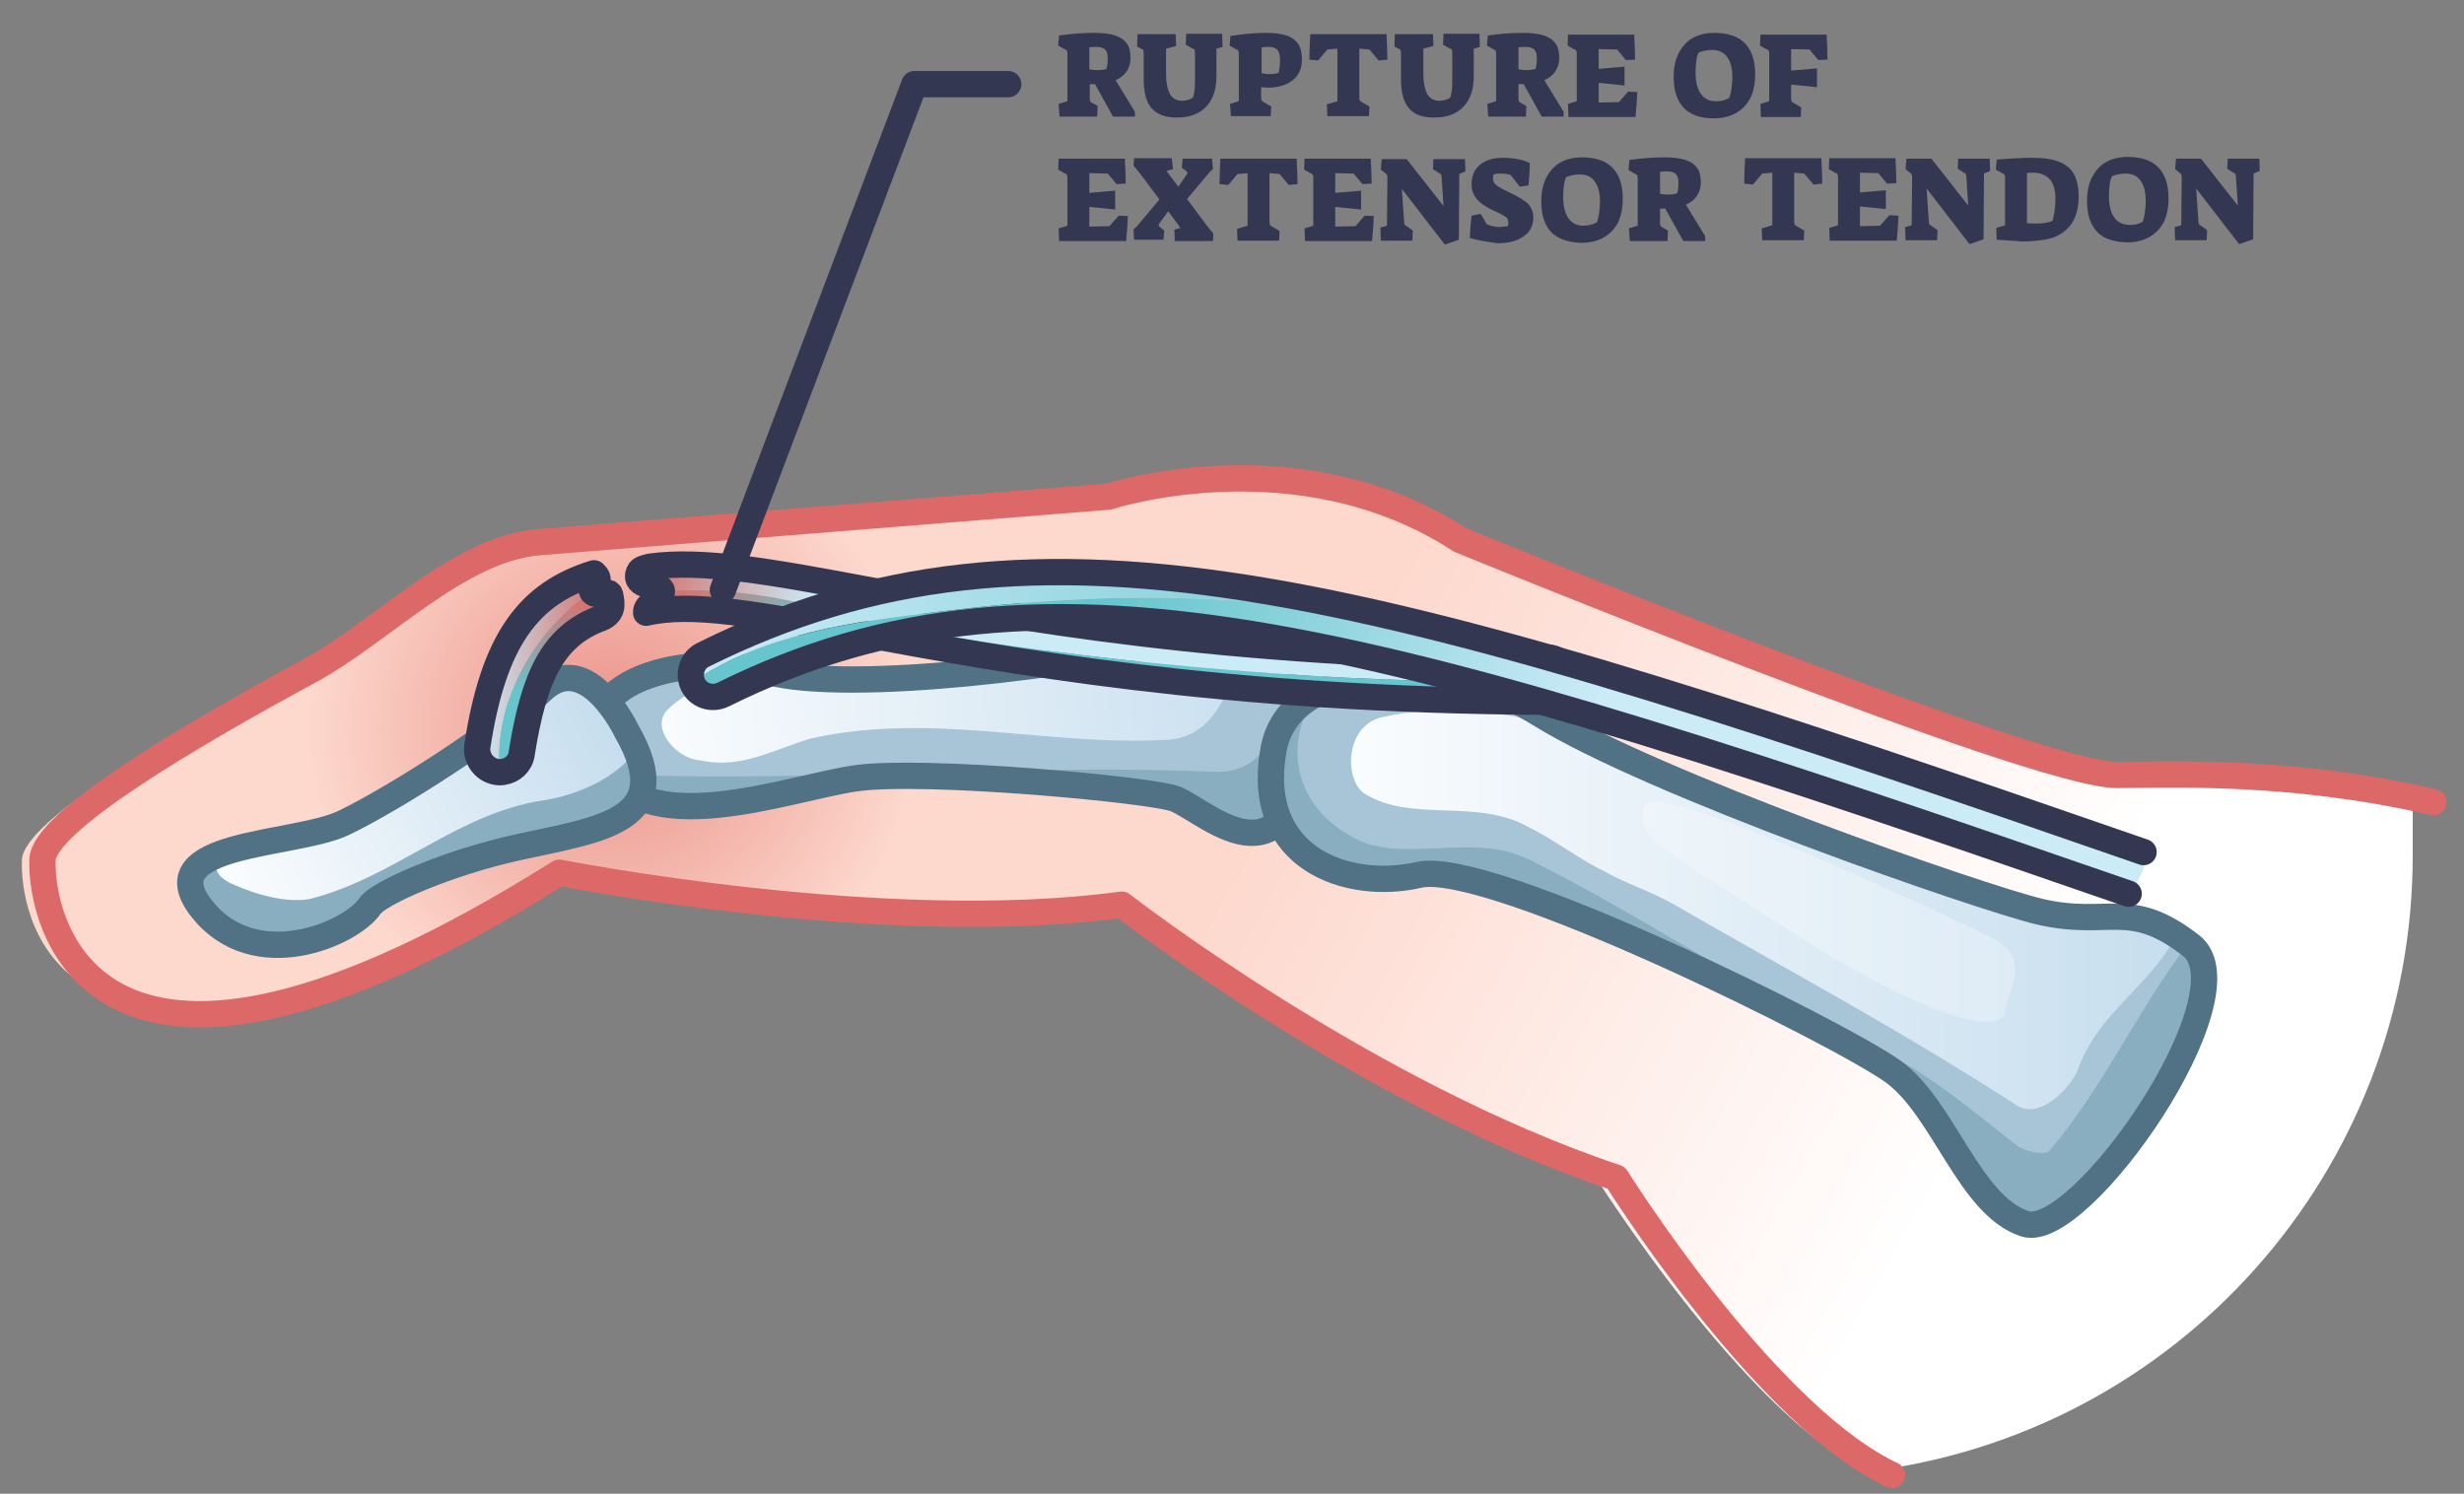 <?xml version="1.0" encoding="utf-8"?>
<svg xmlns="http://www.w3.org/2000/svg" xmlns:xlink="http://www.w3.org/1999/xlink" version="1.1" id="Layer_1" x="0px" y="0px" viewBox="0 0 562.1 340.8" style="enable-background:new 0 0 562.1 340.8;">
<rect x="0" y="0" width="562.1" height="340.8" fill="#808080" stroke="none"/>
<style type="text/css">
	.st0{fill:url(#SVGID_1_);}
	
		.st1{clip-path:url(#SVGID_00000062892313239024027630000008700711979962029191_);fill:url(#SVGID_00000097500068996174707420000013433205217250522257_);}
	.st2{fill:none;stroke:#DD6868;stroke-width:6;stroke-linecap:round;stroke-linejoin:round;stroke-miterlimit:10;}
	.st3{fill:url(#SVGID_00000016058012077913043080000009791984961272685206_);}
	.st4{fill:#A8C5D8;}
	.st5{fill:#88AEC0;}
	.st6{fill:none;stroke:#517184;stroke-width:6;stroke-linecap:round;stroke-linejoin:round;stroke-miterlimit:10;}
	.st7{fill:url(#SVGID_00000060733746622906773880000012929524148393145776_);}
	.st8{fill:url(#SVGID_00000029766999804622733740000014159211425056872351_);}
	.st9{opacity:0.3;fill:#FFFFFF;}
	.st10{fill:url(#SVGID_00000147901619462813372530000002884152662938215084_);}
	.st11{fill:url(#SVGID_00000155133368518419801380000007024010209427422898_);}
	.st12{fill:url(#SVGID_00000142894483629331791120000001941458385450845087_);}
	.st13{fill:url(#SVGID_00000173872874833232712530000017497566707797978248_);}
	.st14{fill:none;stroke:#343752;stroke-width:6;stroke-linecap:round;stroke-linejoin:round;stroke-miterlimit:10;}
	.st15{fill:url(#SVGID_00000173857841577226734560000004433768401692982675_);}
	.st16{fill:url(#SVGID_00000067915791542992340540000002809508444609323923_);}
	.st17{fill:#343752;}
</style>
<linearGradient id="SVGID_1_" gradientUnits="userSpaceOnUse" x1="433.415" y1="287.972" x2="279.211" y2="200.725">
	<stop offset="0" style="stop-color:#FFFFFF"/>
	<stop offset="1" style="stop-color:#FDD8CD"/>
</linearGradient>
<path class="st0" d="M478.2,176.8c-19.1,0-149.8-53.6-149.8-53.6c-37-24-80.2-9.9-80.2-9.9l-130,10.4c-18.3,1.5-36,20.6-52.2,29.3&#xA;	c-28.2,15.2-60.6,34.5-61,43.1c-0.5,11.8,6.7,57.6,90.5,18.2c8.4-4,17.6-9,27.5-15.2c0,0,74.1,14.7,128.3,7.3&#xA;	c0,0,55.5,43.2,112.8,62.3c0,0,1.9,3.1,5.3,8c7.7,11.3,23,32.3,39.2,46.9c5.6,5,11.3,9.3,16.9,12.2h0&#xA;	c71.2-8.4,124.9-68.8,124.9-140.6l0-12.2C517.3,175.4,489.9,176.8,478.2,176.8z"/>
<g>
	<defs>
		<path id="SVGID_00000150069140759562524050000004604635133697293730_" d="M482.8,176.8c-19.1,0-149.8-53.6-149.8-53.6&#xA;			c-37-24-80.2-9.9-80.2-9.9l-130,10.4c-18.3,1.5-36,20.6-52.2,29.3c-28.2,15.2-60.6,34.5-61,43.1c-0.5,11.8,6.7,57.6,90.5,18.2&#xA;			c8.4-4,17.6-9,27.5-15.2c0,0,74.1,14.7,128.3,7.3c0,0,55.5,43.2,112.8,62.3c0,0,1.9,3.1,5.3,8c7.7,11.3,23,32.3,39.2,46.9&#xA;			c5.6,5,11.3,9.3,16.9,12.2h0c71.2-8.4,124.9-68.8,124.9-140.6l0-12.2C522,175.4,494.5,176.8,482.8,176.8z"/>
	</defs>
	<clipPath id="SVGID_00000125584975484135796820000001605266779222819006_">
		<use xlink:href="#SVGID_00000150069140759562524050000004604635133697293730_" style="overflow:visible;"/>
	</clipPath>
	
		<radialGradient id="SVGID_00000122691842250676290890000006959796802921624987_" cx="139.471" cy="166.072" r="69.12" gradientUnits="userSpaceOnUse">
		<stop offset="0" style="stop-color:#EA9289"/>
		<stop offset="1" style="stop-color:#FDD8CD"/>
	</radialGradient>
	
		<circle style="clip-path:url(#SVGID_00000125584975484135796820000001605266779222819006_);fill:url(#SVGID_00000122691842250676290890000006959796802921624987_);" cx="139.5" cy="166.1" r="69.1"/>
</g>
<path class="st2" d="M431.6,336.5c-0.7-0.3-1.5-0.7-2.2-1.1c-28.5-15.2-60.7-66.7-60.7-66.7c-57.3-19.1-112.8-62.3-112.8-62.3&#xA;	c-54.3,7.4-128.3-7.3-128.3-7.3c-107.7,67.7-118.5,10-117.9-3c0.4-8.6,32.9-27.9,61-43.1c16.1-8.7,33.9-27.8,52.2-29.3l130-10.4&#xA;	c0,0,43.2-14.2,80.2,9.9c0,0,130.7,53.6,149.8,53.6c11.7,0,39.2-1.4,72.2,6.2"/>
<linearGradient id="SVGID_00000058574669410498680530000015075690145373415861_" gradientUnits="userSpaceOnUse" x1="11.431" y1="158.122" x2="174.332" y2="158.122" gradientTransform="matrix(0.996 -8.710000e-02 8.710000e-02 0.996 111.734 21.914)">
	<stop offset="0" style="stop-color:#FFFFFF"/>
	<stop offset="1" style="stop-color:#C5DDEE"/>
</linearGradient>
<path style="fill:url(#SVGID_00000058574669410498680530000015075690145373415861_);" d="M298.9,165.3c0.9-8.9-3.3-26.2-28.1-19.8&#xA;	c-24.8,6.3-77,12.7-95.5,7.8c-18.5-4.8-46.2,1.8-37.8,20.5c8.5,18.8,42,6.1,57.5,3.8s68.1,2.6,73.2,4.7&#xA;	C276.3,185.8,295,205,298.9,165.3z"/>
<path class="st4" d="M283.9,144.3c-2.5,11.9-6.4,24.1-17.9,24.5c-27.2,1.5-53.3-6.5-81.1-0.3c-8.6,2.6-16,7-25,5&#xA;	c-5.9-0.4-11.4-7.4-7.8-11.4c6.3-6.4,16-7.6,25.6-8.2c-0.9-0.2-1.7-0.3-2.4-0.5c-18.5-4.8-46.2,1.8-37.8,20.5&#xA;	c8.5,18.8,42,6.1,57.5,3.8s68.1,2.6,73.2,4.7c8.1,3.5,26.9,22.7,30.7-17.1C299.6,158.3,297.1,146,283.9,144.3z"/>
<path class="st5" d="M277.4,176.1c-43.1-1.8-83.8,1.8-126.9,0.9c-9.6-1-8-11.7-8.6-19.9c-5.3,3.7-7.8,9.2-4.4,16.8&#xA;	c8.5,18.8,42,6.1,57.5,3.8s68.1,2.6,73.2,4.7c8.1,3.5,26.9,22.7,30.7-17.1c0.4-3.7-0.2-8.8-2.7-13.2&#xA;	C292.8,164.1,289.5,176.4,277.4,176.1z"/>
<path class="st6" d="M298.9,165.3c0.9-8.9-3.3-26.2-28.1-19.8c-24.8,6.3-77,12.7-95.5,7.8c-18.5-4.8-46.2,1.8-37.8,20.5&#xA;	c8.5,18.8,42,6.1,57.5,3.8s68.1,2.6,73.2,4.7C276.3,185.8,295,205,298.9,165.3z"/>
<linearGradient id="SVGID_00000022527625438839254400000008294054264601998492_" gradientUnits="userSpaceOnUse" x1="-627.042" y1="1.024" x2="-522.024" y2="1.024" gradientTransform="matrix(0.887 -0.462 0.462 0.887 605.181 -75.974)">
	<stop offset="0" style="stop-color:#FFFFFF"/>
	<stop offset="1" style="stop-color:#C5DDEE"/>
</linearGradient>
<path style="fill:url(#SVGID_00000022527625438839254400000008294054264601998492_);" d="M143,166.9c0,0-9.1-19.3-19.4-9.4&#xA;	c-10.3,9.9-33.9,24.8-45.1,30.2c-11.1,5.4-44.6,4.2-32.5,19.6s34.2,5.7,38.4-0.6c1.9-2.9,17.8-9.9,33.8-13.4&#xA;	C136.7,189.2,154.8,187.5,143,166.9z"/>
<path class="st5" d="M124,182.6c-19.7,2.9-33.7,17.5-53.3,22.5c-5.1,0.9-11.7-0.7-17.9-3.5c-3.9-1.8-4.2-4.3-2.7-6.7&#xA;	c-6.1,2.3-9.2,5.9-4.1,12.4c12.1,15.4,34.2,5.7,38.4-0.6c1.9-2.9,17.8-9.9,33.8-13.4c17.1-3.8,33.9-5.5,26.9-22.1&#xA;	C140.6,177.5,131.8,181.4,124,182.6z"/>
<path class="st6" d="M143,166.9c0,0-9.1-19.3-19.4-9.4c-10.3,9.9-33.9,24.8-45.1,30.2c-11.1,5.4-44.6,4.2-32.5,19.6&#xA;	s34.2,5.7,38.4-0.6c1.9-2.9,17.8-9.9,33.8-13.4C136.7,189.2,154.8,187.5,143,166.9z"/>
<linearGradient id="SVGID_00000115492086109910564430000002228575809539139714_" gradientUnits="userSpaceOnUse" x1="289.921" y1="216.612" x2="502.758" y2="216.612">
	<stop offset="0" style="stop-color:#FFFFFF"/>
	<stop offset="1" style="stop-color:#C5DDEE"/>
</linearGradient>
<path style="fill:url(#SVGID_00000115492086109910564430000002228575809539139714_);" d="M351.3,162.9c-11.1-6.9-24.4-10.2-37.5-8.5&#xA;	c-11,1.4-21.3,5.7-23.3,16.7c-4.4,25,17.1,32.2,33.2,28.5c16.1-3.7,96.7,36.5,108.2,44.9c11.5,8.3,17.3,30.5,30,34.7&#xA;	c12.6,4.2,52-52.6,37.9-63.5c-14.1-10.9-18.5-4-34.5-7.7C451.6,204.7,376.8,178.8,351.3,162.9z"/>
<path class="st4" d="M499.8,215.6c-1.2-0.9-2.3-1.7-3.4-2.4c-0.8,1.8-1.8,3.5-2.9,5c-6.8,9.2-15.6,14.8-19.5,25.9&#xA;	c-1.9,4.6-8.8,11.1-13.6,8.3c-27.2-17.6-51.6-30.5-78.8-46.2c-4.9-2.8-10.7-4.6-15.6-7.4c-5.8-2.8-11.7-7.4-17.5-10.2&#xA;	c-11.7-6.5-26.3-0.9-37-7.4c-4.9-2.8-4.9-15.7,3.9-17.6c13.7-3.1,26.7-1.1,40.1,1.8c-1.5-0.9-3-1.7-4.3-2.5&#xA;	c-11.1-6.9-24.4-10.2-37.5-8.5c-11,1.4-21.3,5.7-23.3,16.7c-4.4,25,17.1,32.2,33.2,28.5c16.1-3.7,96.7,36.5,108.2,44.9&#xA;	c11.5,8.3,17.3,30.5,30,34.7C474.5,283.2,513.9,226.5,499.8,215.6z"/>
<path class="st5" d="M460.4,261.6c-11.7-9.2-21.4-17.6-34-23.1c-28.2-12.9-51.6-29.6-77.8-42.5c-13.6-6.5-29.2,1.8-40.9-5.5&#xA;	c-12.6-7.2-15.1-21.4-7.2-32.2c-5,2.6-8.8,6.7-9.9,12.9c-4.4,25,17.1,32.2,33.2,28.5c16.1-3.7,96.7,36.5,108.2,44.9&#xA;	c11.5,8.3,17.3,30.5,30,34.7c12.6,4.2,52-52.6,37.9-63.5c-0.2-0.2-0.5-0.4-0.7-0.5c-11.4,14.7-19.2,32.7-31.9,47.5&#xA;	C465.2,263.5,462.3,262.6,460.4,261.6z"/>
<path class="st6" d="M351.3,162.9c-11.1-6.9-24.4-10.2-37.5-8.5c-11,1.4-21.3,5.7-23.3,16.7c-4.4,25,17.1,32.2,33.2,28.5&#xA;	c16.1-3.7,96.7,36.5,108.2,44.9c11.5,8.3,17.3,30.5,30,34.7c12.6,4.2,52-52.6,37.9-63.5c-14.1-10.9-18.5-4-34.5-7.7&#xA;	C451.6,204.7,376.8,178.8,351.3,162.9z"/>
<path class="st9" d="M453.5,213.5c0,0-75.4-36.5-78.3-29.6s3.9,9.7,35,29.6s46.7,22.5,47.2,17.3&#xA;	C457.9,225.6,464.3,218.6,453.5,213.5z"/>
<linearGradient id="SVGID_00000014618188117193410150000004964700390747112617_" gradientUnits="userSpaceOnUse" x1="108.775" y1="153.414" x2="136.315" y2="153.414">
	<stop offset="0" style="stop-color:#CBEBF7"/>
	<stop offset="1" style="stop-color:#D47572"/>
</linearGradient>
<path style="fill:url(#SVGID_00000014618188117193410150000004964700390747112617_);" d="M135,134.8c-0.1-0.2-0.1-0.5-0.2-0.8&#xA;	c0.1-1.2,2.7-1.2,0.6-3.2c-14.9,4.6-22.9,15.2-26.6,39.4c-0.4,2.7,1.5,5.4,4.3,5.9c0.3,0.1,0.6,0.1,0.9,0.1&#xA;	C112.8,159.7,121.8,144.1,135,134.8z"/>
<linearGradient id="SVGID_00000170991284723392124630000010018647152777398400_" gradientUnits="userSpaceOnUse" x1="134.222" y1="138.694" x2="120.468" y2="160.308">
	<stop offset="0" style="stop-color:#D47572"/>
	<stop offset="1" style="stop-color:#66C5CD"/>
</linearGradient>
<path style="fill:url(#SVGID_00000170991284723392124630000010018647152777398400_);" d="M135,134.8c-13.2,9.3-22.2,24.9-21.1,41.3&#xA;	c0.2,0,0.5,0,0.7,0c2.1-0.3,3.9-1.9,4.2-4.1c2.8-17.8,7.2-26.6,17.4-30.7c3.7-1.1,3.2-3.4,2.9-5.4C139,134.2,135.8,136.6,135,134.8z"/>
<linearGradient id="SVGID_00000137102119338814852140000017371044528542652811_" gradientUnits="userSpaceOnUse" x1="190.517" y1="123.256" x2="154.802" y2="112.16">
	<stop offset="0" style="stop-color:#CBEBF7"/>
	<stop offset="1" style="stop-color:#D47572"/>
</linearGradient>
<path style="fill:url(#SVGID_00000137102119338814852140000017371044528542652811_);" d="M187.1,138.7c11.6,3.2,22.7,5.5,34.7,7.4&#xA;	c46.1,6.8,90.9,10.1,136.1,9.4c0-0.1,0-0.3,0-0.4c0-2.8-2.3-5.1-5-5.1c-73.6-0.3-122.8-9.4-155.3-15.5c-21.4-4-37.3-6.9-49.4-5.2&#xA;	c-1.1,0.4-2.3,0.3-2.6,1.8c-0.4,3.2,5.3,2,5.4,3.8C163,134,175,135.5,187.1,138.7z"/>
<linearGradient id="SVGID_00000137850758509942936400000012666427832209644213_" gradientUnits="userSpaceOnUse" x1="159.433" y1="121.87" x2="191.566" y2="130.77">
	<stop offset="0" style="stop-color:#D47572"/>
	<stop offset="1" style="stop-color:#66C5CD"/>
</linearGradient>
<path style="fill:url(#SVGID_00000137850758509942936400000012666427832209644213_);" d="M221.8,146.1c-12-1.8-23.1-4.2-34.7-7.4&#xA;	c-12.1-3.2-24.1-4.7-36.2-3.8c0,0,0,0,0,0c0,2.1-3.8,2.8-3.6,4.9c10.2-2.4,25,0.3,48.7,4.7c32.9,6.1,82.5,15.3,157.1,15.6&#xA;	c2.6,0,4.7-2,4.9-4.6C312.7,156.2,267.9,152.9,221.8,146.1z"/>
<path class="st14" d="M139.2,135.8c-0.3-1.8-4.3,1.4-4.3-1.8c0.1-1.2,2.7-1.2,0.6-3.2c-14.9,4.6-22.9,15.2-26.6,39.4&#xA;	c-0.4,2.7,1.5,5.4,4.3,5.9c0.5,0.1,1.1,0.1,1.6,0c2.1-0.3,3.9-1.9,4.2-4.1c2.8-17.8,7.2-26.6,17.4-30.7&#xA;	C140.1,140.1,139.6,137.8,139.2,135.8z"/>
<path class="st14" d="M352.9,150c-73.6-0.3-122.8-9.4-155.3-15.5c-21.4-4-37.3-6.9-49.4-5.2c-1.1,0.4-2.3,0.3-2.6,1.8&#xA;	c-0.5,3.2,5.4,2,5.4,3.8c0,2.1-3.8,2.8-3.6,4.9c10.2-2.4,25,0.3,48.7,4.7c32.9,6.1,82.5,15.3,157,15.6c2.7,0,4.9-2.3,4.9-5.1&#xA;	C357.8,152.3,355.6,150,352.9,150z"/>
<linearGradient id="SVGID_00000005961355513763164620000010496894774932862098_" gradientUnits="userSpaceOnUse" x1="157.49" y1="143.115" x2="353.985" y2="143.115">
	<stop offset="0" style="stop-color:#CBEBF7"/>
	<stop offset="1" style="stop-color:#66C5CD"/>
</linearGradient>
<path style="fill:url(#SVGID_00000005961355513763164620000010496894774932862098_);" d="M334.6,146.5c6.4,1.9,12.9,3,19.4,3.7&#xA;	c-23.9-6.8-45.4-12-65.1-15.4c-51.9-8.8-90.3-4.4-128.6,14.5c-2.4,1.2-3.4,3.9-2.5,6.4c16.5-11.1,36.5-13.9,56.1-16.1&#xA;	C254.6,134.5,295.3,134.5,334.6,146.5z"/>
<linearGradient id="SVGID_00000134207534160562529500000006746395744359963037_" gradientUnits="userSpaceOnUse" x1="347.514" y1="189.958" x2="253.197" y2="134.169">
	<stop offset="0" style="stop-color:#CBEBF7"/>
	<stop offset="1" style="stop-color:#66C5CD"/>
</linearGradient>
<path style="fill:url(#SVGID_00000134207534160562529500000006746395744359963037_);" d="M488.9,194.3&#xA;	c-52.2-18.1-96.6-33.2-134.9-44.1c-6.5-0.7-12.9-1.7-19.4-3.7c-39.3-12-80-12-120.7-6.9c-19.6,2.3-39.6,5-56.1,16.1&#xA;	c0.1,0.2,0.1,0.3,0.2,0.5c1.2,2.5,4.3,3.5,6.8,2.3c74.7-37.1,152.3-12.9,320.7,45.4C486.1,204.1,491.5,195.2,488.9,194.3z"/>
<path class="st14" d="M485.6,203.9c-168.4-58.3-246-82.5-320.7-45.4c-2.5,1.2-5.6,0.2-6.8-2.3c-1.2-2.5-0.2-5.6,2.3-6.8&#xA;	c38.2-19,76.7-23.3,128.6-14.5c51.3,8.7,115.2,30.1,200,59.5"/>
<polyline class="st14" points="230,19.2 208.6,19.2 164.9,134.6"/>
<path class="st17" d="M241.5,23.7l2-0.6V12.6c0-0.5,0-0.8-0.1-1c-0.1-0.2-0.3-0.3-0.6-0.4l-1.4-0.8l0.2-2.3c2.8-0.4,5.4-0.6,8-0.6&#xA;	c2,0,3.6,0.2,4.8,0.6c1.2,0.4,2.1,1,2.7,1.9c0.6,0.8,0.8,2,0.8,3.3c0,1.1-0.3,2.1-0.9,3c-0.6,0.9-1.4,1.5-2.5,2l4.4,7.2l0,1.1h-5&#xA;	l-4.1-7.4l-1.2,0v3.1c0,0.4,0,0.7,0.1,0.8c0.1,0.1,0.2,0.3,0.5,0.4l1.2,0.7l-0.1,2.4h-8.6L241.5,23.7z M252.4,15.7&#xA;	c0.2-0.7,0.3-1.5,0.3-2.4c0-0.9-0.2-1.6-0.6-2c-0.4-0.4-1.1-0.6-2-0.6c-0.5,0-1,0-1.6,0.1v5c0.5,0.1,1.1,0.2,1.7,0.2&#xA;	C251.3,16,252,15.9,252.4,15.7z"/>
<path class="st17" d="M262.8,24.8c-1.3-1.4-1.9-3.7-1.9-6.8v-5.5c0-0.5,0-0.8-0.1-1c-0.1-0.2-0.2-0.3-0.5-0.4l-0.9-0.5l0.1-2.8h8.7&#xA;	l0.1,2.7l-2.3,0.6v5.7c0,1.9,0.3,3.4,0.8,4.5c0.6,1.1,1.5,1.7,2.9,1.7c0.4,0,0.9-0.1,1.3-0.2c0.4-0.1,0.8-0.3,1.1-0.5&#xA;	c0.2-0.4,0.3-1,0.4-1.7c0.1-0.7,0.1-1.7,0.1-2.9v-5.3c0-0.5,0-0.8-0.1-1c-0.1-0.2-0.3-0.3-0.6-0.4l-1.4-0.8l0.1-2.5h8.2l0.1,3&#xA;	l-1.4,0.4v6.3c0,3-0.8,5.3-2.3,6.9c-1.5,1.6-3.7,2.5-6.4,2.5C266.1,26.9,264.1,26.2,262.8,24.8z"/>
<path class="st17" d="M280.6,23.7l2-0.6V12.6c0-0.5,0-0.8-0.1-1c-0.1-0.2-0.3-0.3-0.6-0.4l-1.4-0.8l0.2-2.2c1.4-0.2,2.7-0.4,4-0.5&#xA;	c1.3-0.1,2.6-0.2,4-0.2c2,0,3.6,0.2,4.8,0.6c1.2,0.4,2.1,1.1,2.7,2c0.6,0.9,0.8,2.1,0.8,3.6c0,1.9-0.7,3.5-2.1,4.6&#xA;	c-1.4,1.1-3.3,1.7-5.7,1.7l-1.5-0.1v2.1c0,0.4,0,0.7,0.1,0.9c0.1,0.1,0.2,0.3,0.5,0.4l1.7,1l-0.1,2.2h-9.1L280.6,23.7z M291.7,16.6&#xA;	c0.2-0.9,0.3-1.9,0.3-2.9c0-1.1-0.2-1.9-0.6-2.3c-0.4-0.5-1.1-0.7-2-0.7c-0.3,0-0.9,0-1.6,0.1v5.9c0.5,0.1,1.1,0.2,1.8,0.2&#xA;	C290.5,16.9,291.2,16.8,291.7,16.6z"/>
<path class="st17" d="M302.7,23.8l2.4-0.7v-12l-2.3,0.2l-2.1,2.5l-2-0.2c0-1.5,0.1-3.5,0.2-5.8h17.4c0.1,2.3,0.2,4.3,0.2,5.8l-2,0.2&#xA;	l-2.1-2.5l-2.3-0.2v10.9c0,0.4,0,0.7,0.1,0.9c0.1,0.1,0.2,0.3,0.5,0.4l1.7,1l-0.1,2.2h-9.5L302.7,23.8z"/>
<path class="st17" d="M321.5,24.8c-1.3-1.4-1.9-3.7-1.9-6.8v-5.5c0-0.5,0-0.8-0.1-1c-0.1-0.2-0.2-0.3-0.5-0.4l-0.9-0.5l0.1-2.8h8.7&#xA;	l0.1,2.7l-2.3,0.6v5.7c0,1.9,0.3,3.4,0.8,4.5c0.6,1.1,1.5,1.7,2.9,1.7c0.4,0,0.9-0.1,1.3-0.2c0.4-0.1,0.8-0.3,1.1-0.5&#xA;	c0.2-0.4,0.3-1,0.4-1.7c0.1-0.7,0.1-1.7,0.1-2.9v-5.3c0-0.5,0-0.8-0.1-1c-0.1-0.2-0.3-0.3-0.6-0.4l-1.4-0.8l0.1-2.5h8.2l0.1,3&#xA;	l-1.4,0.4v6.3c0,3-0.8,5.3-2.3,6.9c-1.5,1.6-3.7,2.5-6.4,2.5C324.7,26.9,322.7,26.2,321.5,24.8z"/>
<path class="st17" d="M339.3,23.7l2-0.6V12.6c0-0.5,0-0.8-0.1-1c-0.1-0.2-0.3-0.3-0.6-0.4l-1.4-0.8l0.2-2.3c2.8-0.4,5.4-0.6,8-0.6&#xA;	c2,0,3.6,0.2,4.8,0.6c1.2,0.4,2.1,1,2.7,1.9c0.6,0.8,0.8,2,0.8,3.3c0,1.1-0.3,2.1-0.9,3c-0.6,0.9-1.4,1.5-2.5,2l4.4,7.2l0,1.1h-5&#xA;	l-4.1-7.4l-1.2,0v3.1c0,0.4,0,0.7,0.1,0.8c0.1,0.1,0.2,0.3,0.5,0.4l1.2,0.7l-0.1,2.4h-8.6L339.3,23.7z M350.3,15.7&#xA;	c0.2-0.7,0.3-1.5,0.3-2.4c0-0.9-0.2-1.6-0.6-2c-0.4-0.4-1.1-0.6-2-0.6c-0.5,0-1,0-1.6,0.1v5c0.5,0.1,1.1,0.2,1.7,0.2&#xA;	C349.1,16,349.8,15.9,350.3,15.7z"/>
<path class="st17" d="M357.7,23.7l2-0.6V12.6c0-0.5,0-0.8-0.1-1c-0.1-0.2-0.3-0.3-0.6-0.4l-1.4-0.8l0.1-2.5h15.1&#xA;	c0.1,1.9,0.2,3.8,0.2,5.7l-2.1,0.1l-2-2.4l-4.2-0.1v4.5l5.9-0.5v4.3l-5.9-0.6v4.5l4.6-0.1l2.1-2.4l2.1,0.1c-0.1,1.9-0.2,3.8-0.4,5.7&#xA;	h-15.3L357.7,23.7z"/>
<path class="st17" d="M384.1,24.6c-1.5-1.6-2.3-3.9-2.3-7.1c0-2.1,0.4-3.8,1.1-5.3c0.8-1.5,1.8-2.7,3.2-3.5c1.4-0.8,3.1-1.2,5-1.2&#xA;	c6.2,0,9.3,3.2,9.3,9.5c0,2.1-0.4,3.9-1.1,5.4c-0.8,1.5-1.9,2.6-3.3,3.4c-1.4,0.8-3.1,1.2-5.1,1.2C387.9,27,385.6,26.2,384.1,24.6z&#xA;	 M394.5,22.3c0.2-0.6,0.4-1.3,0.5-2.1c0.1-0.9,0.2-1.7,0.2-2.5c0-2.1-0.4-3.6-1.2-4.7c-0.8-1.1-1.9-1.6-3.4-1.6&#xA;	c-1.1,0-2.1,0.2-3.1,0.6c-0.2,0.4-0.4,0.9-0.5,1.7c-0.1,0.8-0.2,1.7-0.2,2.8c0,2.1,0.4,3.8,1.2,4.9c0.8,1.1,1.9,1.7,3.4,1.7&#xA;	C392.6,23.1,393.6,22.9,394.5,22.3z"/>
<path class="st17" d="M401.6,23.7l2-0.6V12.6c0-0.5,0-0.8-0.1-1c-0.1-0.2-0.3-0.3-0.6-0.4l-1.4-0.8l0.1-2.5h15.1&#xA;	c0.1,1.9,0.2,3.8,0.2,5.7l-2.1,0.1l-2-2.4l-4.2-0.1v4.9l5.9-0.5v4.3l-5.9-0.6v2.9c0,0.4,0,0.7,0.1,0.9c0.1,0.1,0.2,0.3,0.5,0.4&#xA;	l1.7,1l-0.1,2.2h-9.1L401.6,23.7z"/>
<path class="st17" d="M241.5,52.1l2-0.6V40.9c0-0.5,0-0.8-0.1-1c-0.1-0.2-0.3-0.3-0.6-0.4l-1.4-0.8l0.1-2.5h15.1&#xA;	c0.1,1.9,0.2,3.8,0.2,5.7l-2.1,0.1l-2-2.4l-4.2-0.1V44l5.9-0.5v4.3l-5.9-0.6v4.5l4.6-0.1l2.1-2.4l2.1,0.1c-0.1,1.9-0.2,3.8-0.4,5.7&#xA;	h-15.3L241.5,52.1z"/>
<path class="st17" d="M267.9,52.4l1.4-0.4l-2.8-3.8l-2.1,2.9c-0.1,0.1-0.1,0.2-0.1,0.3c0,0.1,0.1,0.3,0.3,0.4l1,0.8l-0.2,2.1h-6.7&#xA;	l-0.1-2.4l0.7-0.6l5.2-6.2l-4.5-6l-1.4-1.7l0.1-1.7h8.6l0.3,2.5l-1.5,0.4l2.7,3.6l2-2.9c0.1-0.1,0.1-0.2,0.1-0.2&#xA;	c0-0.1-0.1-0.3-0.3-0.5l-1-0.7l0.2-2.1h6.7l0.2,2.4l-0.7,0.6l-5.2,6.2l4.6,6.2l1.4,1.7l-0.1,1.7h-8.7L267.9,52.4z"/>
<path class="st17" d="M282.2,52.2l2.4-0.7v-12l-2.3,0.2l-2.1,2.5l-2-0.2c0-1.5,0.1-3.5,0.2-5.8h17.4c0.1,2.3,0.2,4.3,0.2,5.8l-2,0.2&#xA;	l-2.1-2.5l-2.3-0.2v10.9c0,0.4,0,0.7,0.1,0.9c0.1,0.1,0.2,0.3,0.5,0.4l1.7,1l-0.1,2.2h-9.5L282.2,52.2z"/>
<path class="st17" d="M297.6,52.1l2-0.6V40.9c0-0.5,0-0.8-0.1-1c-0.1-0.2-0.3-0.3-0.6-0.4l-1.4-0.8l0.1-2.5h15.1&#xA;	c0.1,1.9,0.2,3.8,0.2,5.7l-2.1,0.1l-2-2.4l-4.2-0.1V44l5.9-0.5v4.3l-5.9-0.6v4.5l4.6-0.1l2.1-2.4l2.1,0.1c-0.1,1.9-0.2,3.8-0.4,5.7&#xA;	h-15.3L297.6,52.1z"/>
<path class="st17" d="M319.8,43.1l0.5,7.3c0,0.4,0.1,0.7,0.1,0.8c0.1,0.1,0.2,0.3,0.5,0.4l1.4,1l-0.1,2.3H315l-0.1-3l1.5-0.4&#xA;	l0.1-10.9c0-0.4,0-0.6-0.1-0.7c-0.1-0.1-0.2-0.3-0.4-0.4l-1-0.8l0.2-2.4h5.7l8.4,10.7l-0.4-6.2c0-0.4-0.1-0.7-0.1-0.9&#xA;	c-0.1-0.1-0.2-0.3-0.5-0.4l-1.4-0.9l0.1-2.3h7.2l0.1,2.8l-1.4,0.6l-0.1,15l-3.2,1.1L319.8,43.1z"/>
<path class="st17" d="M335.3,54.3c0.1-1.8,0.2-3.5,0.4-5.1l2.1-0.4l1.4,2.4c1.1,0.4,2.1,0.6,2.9,0.6c0.3,0,0.9-0.1,1.9-0.2&#xA;	c0-0.4,0.1-0.6,0.1-0.7c0-0.4-0.1-0.8-0.2-1c-0.1-0.2-0.5-0.5-1-0.8c-0.5-0.3-1.4-0.7-2.7-1.3c-1.6-0.8-2.7-1.6-3.4-2.5&#xA;	c-0.7-0.9-1.1-2-1.1-3.2c0-1.9,0.6-3.4,1.9-4.5c1.3-1.1,3.1-1.6,5.3-1.6c1.1,0,2.2,0.1,3.3,0.3c1.1,0.2,2,0.5,2.8,0.9&#xA;	c0,1-0.1,2.3-0.2,3.9l-0.1,1.2l-2,0.3l-2.1-2.7c-0.7-0.2-1.5-0.3-2.5-0.3c-0.6,0-1.1,0.1-1.4,0.2c-0.1,0.4-0.1,0.7-0.1,0.9&#xA;	c0,0.4,0.1,0.8,0.3,1.1c0.2,0.3,0.6,0.6,1.1,0.9c0.5,0.3,1.3,0.7,2.3,1.2c1.5,0.7,2.6,1.3,3.4,1.9c0.8,0.5,1.3,1.1,1.6,1.7&#xA;	c0.3,0.6,0.5,1.3,0.5,2.1c0,1.8-0.7,3.3-2.2,4.3c-1.5,1.1-3.5,1.6-6,1.6C339.5,55.2,337.4,54.9,335.3,54.3z"/>
<path class="st17" d="M353.9,53c-1.5-1.6-2.3-3.9-2.3-7.1c0-2.1,0.4-3.8,1.1-5.3c0.8-1.5,1.8-2.7,3.2-3.5c1.4-0.8,3.1-1.2,5-1.2&#xA;	c6.2,0,9.3,3.2,9.3,9.5c0,2.1-0.4,3.9-1.1,5.4c-0.8,1.5-1.9,2.6-3.3,3.4c-1.4,0.8-3.1,1.2-5.1,1.2C357.7,55.3,355.4,54.5,353.9,53z&#xA;	 M364.3,50.7c0.2-0.6,0.4-1.3,0.5-2.1c0.1-0.9,0.2-1.7,0.2-2.5c0-2.1-0.4-3.6-1.2-4.7c-0.8-1.1-1.9-1.6-3.4-1.6&#xA;	c-1.1,0-2.1,0.2-3.1,0.6c-0.2,0.4-0.4,0.9-0.5,1.7c-0.1,0.8-0.2,1.7-0.2,2.8c0,2.1,0.4,3.8,1.2,4.9c0.8,1.1,1.9,1.7,3.4,1.7&#xA;	C362.4,51.5,363.4,51.2,364.3,50.7z"/>
<path class="st17" d="M371.6,52.1l2-0.6V41c0-0.5,0-0.8-0.1-1c-0.1-0.2-0.3-0.3-0.6-0.4l-1.4-0.8l0.2-2.3c2.8-0.4,5.4-0.6,8-0.6&#xA;	c2,0,3.6,0.2,4.8,0.6c1.2,0.4,2.1,1,2.7,1.9c0.6,0.8,0.8,2,0.8,3.3c0,1.1-0.3,2.1-0.9,3c-0.6,0.9-1.4,1.5-2.5,2l4.4,7.2l0,1.1h-5&#xA;	l-4.1-7.4l-1.2,0v3.1c0,0.4,0,0.7,0.1,0.8c0.1,0.1,0.2,0.3,0.5,0.4l1.2,0.7l-0.1,2.4h-8.6L371.6,52.1z M382.6,44.1&#xA;	c0.2-0.7,0.3-1.5,0.3-2.4c0-0.9-0.2-1.6-0.6-2c-0.4-0.4-1.1-0.6-2-0.6c-0.5,0-1,0-1.6,0.1v5c0.5,0.1,1.1,0.2,1.7,0.2&#xA;	C381.4,44.4,382.1,44.3,382.6,44.1z"/>
<path class="st17" d="M401.9,52.1l2.4-0.7v-12l-2.3,0.2l-2.1,2.5l-2-0.2c0-1.5,0.1-3.5,0.2-5.8h17.4c0.1,2.3,0.2,4.3,0.2,5.8l-2,0.2&#xA;	l-2.1-2.5l-2.3-0.2v10.9c0,0.4,0,0.7,0.1,0.9c0.1,0.1,0.2,0.3,0.5,0.4l1.7,1l-0.1,2.2h-9.5L401.9,52.1z"/>
<path class="st17" d="M417.3,52l2-0.6V40.8c0-0.5,0-0.8-0.1-1c-0.1-0.2-0.3-0.3-0.6-0.4l-1.4-0.8l0.1-2.5h15.1&#xA;	c0.1,1.9,0.2,3.8,0.2,5.7l-2.1,0.1l-2-2.4l-4.2-0.1v4.5l5.9-0.5v4.3l-5.9-0.6v4.5l4.6-0.1l2.1-2.4l2.1,0.1c-0.1,1.9-0.2,3.8-0.4,5.7&#xA;	h-15.3L417.3,52z"/>
<path class="st17" d="M439.5,43l0.5,7.3c0,0.4,0.1,0.7,0.1,0.8c0.1,0.1,0.2,0.3,0.5,0.4l1.4,1l-0.1,2.3h-7.2l-0.1-3l1.5-0.4&#xA;	l0.1-10.9c0-0.4,0-0.6-0.1-0.7c-0.1-0.1-0.2-0.3-0.4-0.4l-1-0.8l0.2-2.4h5.7l8.4,10.7l-0.4-6.2c0-0.4-0.1-0.7-0.1-0.9&#xA;	c-0.1-0.1-0.2-0.3-0.5-0.4l-1.4-0.9l0.1-2.3h7.2l0.1,2.8l-1.4,0.6l-0.1,15l-3.2,1.1L439.5,43z"/>
<path class="st17" d="M455.5,54.7l-0.1-2.7l2-0.6V40.9c0-0.5,0-0.8-0.1-1c-0.1-0.2-0.3-0.3-0.6-0.4l-1.4-0.8l0.2-2.3&#xA;	c1.9-0.1,3.5-0.3,4.9-0.3c1.3-0.1,2.4-0.1,3.2-0.1c2.6,0,4.6,0.3,6.1,0.9c1.5,0.6,2.7,1.5,3.4,2.8c0.7,1.3,1.1,3,1.1,5.1&#xA;	c0,2.7-0.6,4.8-1.8,6.5c-1.1,1.4-2.5,2.4-4.3,3c-1.8,0.5-4.1,0.8-6.8,0.8C459,54.9,457.2,54.8,455.5,54.7z M468.2,50.4&#xA;	c0.2-0.5,0.3-1.2,0.5-2.2c0.1-1,0.2-1.9,0.2-2.7c0-2.1-0.4-3.6-1.3-4.6c-0.9-1-2.2-1.5-3.9-1.5c-0.2,0-0.5,0-0.7,0&#xA;	c-0.2,0-0.4,0-0.6,0.1v11.4c0.7,0.1,1.4,0.1,2.1,0.1C466.1,51,467.3,50.8,468.2,50.4z"/>
<path class="st17" d="M478.4,52.9c-1.5-1.6-2.3-3.9-2.3-7.1c0-2.1,0.4-3.8,1.1-5.3c0.8-1.5,1.8-2.7,3.2-3.5c1.4-0.8,3.1-1.2,5-1.2&#xA;	c6.2,0,9.3,3.2,9.3,9.5c0,2.1-0.4,3.9-1.1,5.4c-0.8,1.5-1.9,2.6-3.3,3.4c-1.4,0.8-3.1,1.2-5.1,1.2C482.2,55.2,479.9,54.5,478.4,52.9&#xA;	z M488.8,50.6c0.2-0.6,0.4-1.3,0.5-2.2c0.1-0.9,0.2-1.7,0.2-2.5c0-2.1-0.4-3.6-1.2-4.7c-0.8-1.1-1.9-1.6-3.4-1.6&#xA;	c-1.1,0-2.1,0.2-3.1,0.6c-0.2,0.4-0.4,0.9-0.5,1.7c-0.1,0.8-0.2,1.7-0.2,2.8c0,2.1,0.4,3.8,1.2,4.9c0.8,1.1,1.9,1.7,3.4,1.7&#xA;	C486.9,51.4,487.9,51.1,488.8,50.6z"/>
<path class="st17" d="M501,43l0.5,7.3c0,0.4,0.1,0.7,0.1,0.8c0.1,0.1,0.2,0.3,0.5,0.4l1.4,1l-0.1,2.3h-7.2l-0.1-3l1.5-0.4l0.1-10.9&#xA;	c0-0.4,0-0.6-0.1-0.7c-0.1-0.1-0.2-0.3-0.4-0.4l-1-0.8l0.2-2.4h5.7l8.4,10.7l-0.4-6.2c0-0.4-0.1-0.7-0.1-0.9&#xA;	c-0.1-0.1-0.2-0.3-0.5-0.4l-1.4-0.9l0.1-2.3h7.2l0.1,2.8l-1.4,0.6l-0.1,15l-3.2,1.1L501,43z"/>
</svg>